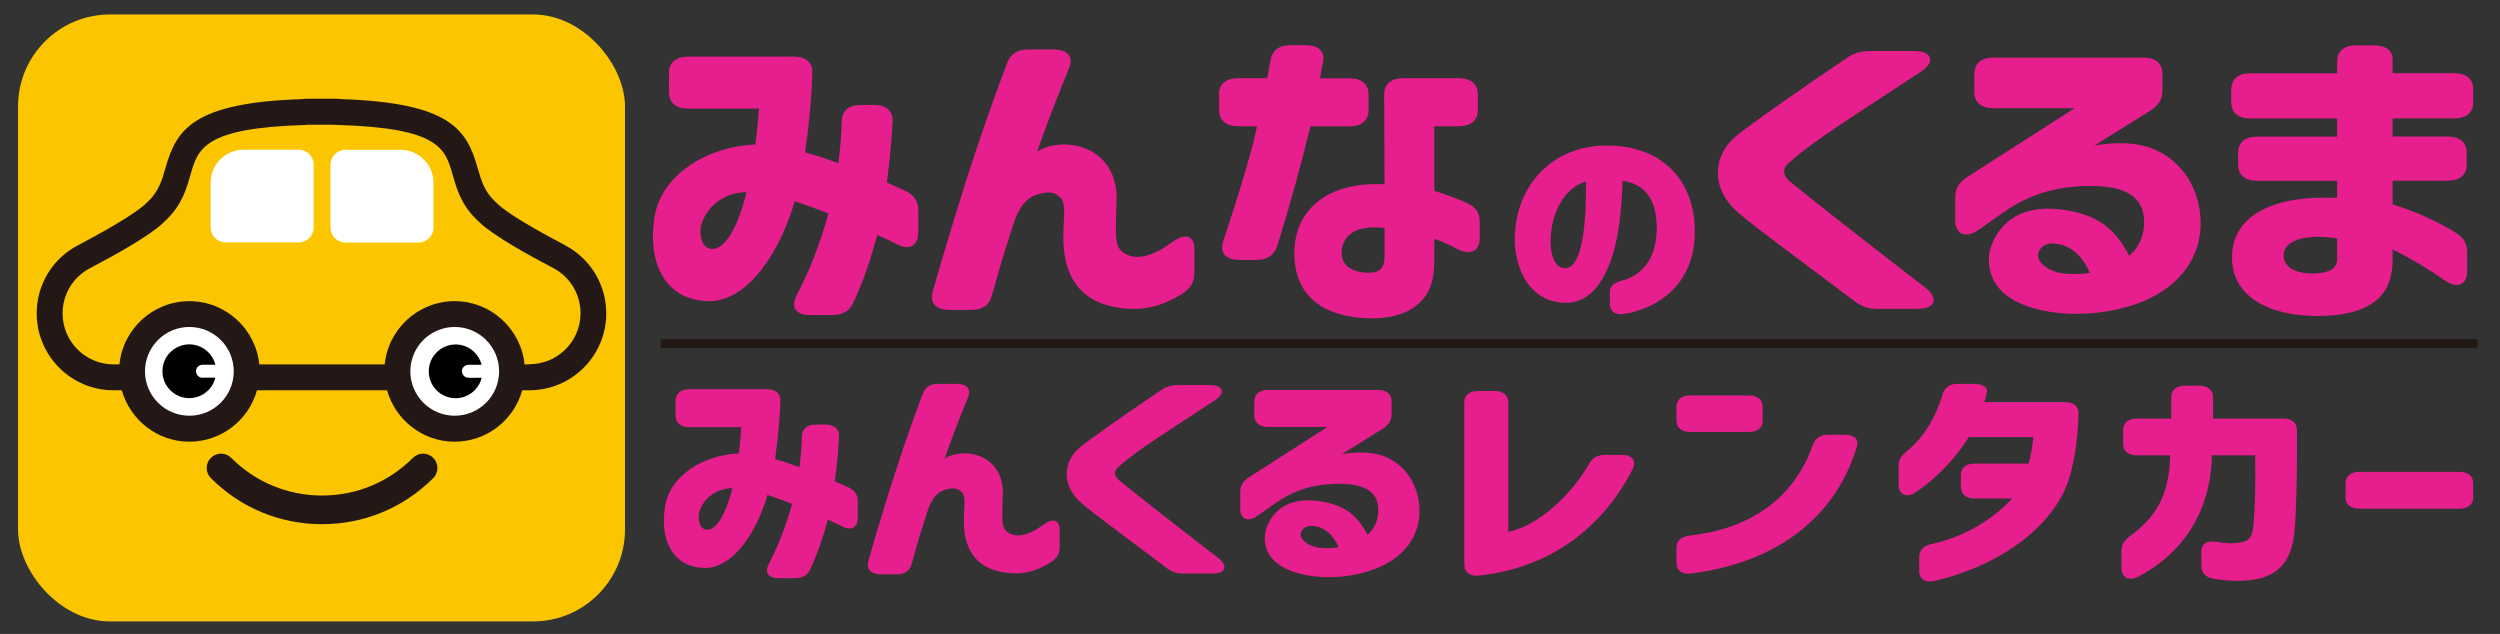 <?xml version="1.0" encoding="UTF-8"?>
<svg id="_レイヤー_2" data-name="レイヤー 2" xmlns="http://www.w3.org/2000/svg" viewBox="0 0 280 71">
  <rect x="0" y="0" width="280" height="71" fill="#333333" stroke="none"/>
  <defs>
    <style>
      .cls-1 {
        stroke: #231815;
        stroke-miterlimit: 10;
      }

      .cls-1, .cls-2 {
        fill: none;
      }

      .cls-3 {
        fill: #231815;
      }

      .cls-3, .cls-4, .cls-2, .cls-5, .cls-6, .cls-7 {
        stroke-width: 0px;
      }

      .cls-5 {
        fill: #fff;
      }

      .cls-6 {
        fill: #fbc600;
      }

      .cls-7 {
        fill: #e71f8e;
      }
    </style>
  </defs>
  <g id="_長期レンタカー" data-name="長期レンタカー">
    <g>
      <rect class="cls-6" x="2.02" y="1.62" width="67.98" height="67.98" rx="10.3" ry="10.3"/>
      <g>
        <path class="cls-3" d="m36.07,58.71c-4.7,0-9.13-1.83-12.45-5.16-.63-.63-.63-1.65,0-2.27.63-.63,1.65-.63,2.27,0,2.72,2.72,6.34,4.22,10.18,4.22s7.46-1.5,10.18-4.22c.63-.63,1.65-.63,2.27,0,.63.63.63,1.65,0,2.27-3.33,3.33-7.75,5.16-12.45,5.16Z"/>
        <path class="cls-3" d="m63.3,27.47c-5.43-2.84-7.08-4.16-7.53-4.6l-.36-.34c-1.18-1.13-1.52-2.34-1.92-3.74-1.21-4.25-3.03-7.3-15.35-7.69-.16-.02-.32-.04-.48-.04h-.48c-.4-.01-.8,0-1.15,0-.38,0-.77,0-1.17,0h-.49c-.16,0-.32.01-.48.04-12.32.39-14.13,3.43-15.35,7.69-.4,1.4-.75,2.61-1.92,3.74l-.36.34c-.46.43-2.11,1.75-7.53,4.6-2.85,1.49-4.62,4.41-4.62,7.63,0,4.75,3.86,8.61,8.61,8.61h.92c.93,3.31,3.97,5.76,7.57,5.76s6.65-2.44,7.57-5.76h14.57c.93,3.31,3.97,5.76,7.57,5.76s6.65-2.44,7.57-5.76h.8c4.75,0,8.61-3.86,8.61-8.61,0-3.21-1.77-6.14-4.62-7.63Zm-4,13.34h-.55c-.4-3.97-3.76-7.08-7.83-7.08s-7.44,3.11-7.83,7.08h-14.05c-.4-3.97-3.76-7.08-7.83-7.08s-7.44,3.11-7.83,7.08h-.66c-3.15,0-5.71-2.56-5.71-5.71,0-2.13,1.17-4.07,3.06-5.06,2.91-1.52,6.69-3.64,8.19-5.07l.36-.35c1.75-1.67,2.26-3.46,2.71-5.04.84-2.93,1.5-5.24,12.75-5.58h.16s.12-.03.12-.03h.51s.05,0,.05,0c.37-.01.71,0,1.1,0,.35,0,.71-.01,1.08,0l.85.03c11.25.34,11.92,2.65,12.75,5.58.45,1.58.96,3.37,2.71,5.04l.36.34c1.5,1.42,5.28,3.54,8.19,5.06,1.89.99,3.06,2.93,3.06,5.06,0,3.15-2.56,5.71-5.71,5.71Z"/>
        <g>
          <path class="cls-5" d="m27.28,16.77h6.18c.92,0,1.67.75,1.67,1.67v7.04c0,.92-.75,1.67-1.67,1.67h-8.2c-.92,0-1.67-.75-1.67-1.67v-5.02c0-2.04,1.65-3.69,3.69-3.69Z"/>
          <path class="cls-5" d="m38.68,16.77h8.2c.92,0,1.67.75,1.67,1.67v7.04c0,.92-.75,1.67-1.67,1.67h-6.18c-2.04,0-3.69-1.65-3.69-3.69v-5.02c0-.92.75-1.67,1.67-1.67Z" transform="translate(85.56 43.93) rotate(-180)"/>
        </g>
        <circle class="cls-5" cx="21.21" cy="41.59" r="4.97"/>
        <circle class="cls-5" cx="50.93" cy="41.59" r="4.97"/>
        <path class="cls-4" d="m22.68,42.31c-.4,0-.73-.33-.73-.73s.33-.73.73-.73h1.42s.01,0,.02,0c-.33-1.31-1.51-2.28-2.92-2.28-1.66,0-3.01,1.35-3.01,3.01s1.35,3.01,3.01,3.01c1.41,0,2.6-.98,2.92-2.29,0,0-.02,0-.02,0h-1.42Z"/>
        <path class="cls-4" d="m51.73,41.59c0-.4.33-.73.73-.73h1.48c-.33-1.31-1.51-2.28-2.91-2.28-1.66,0-3.01,1.35-3.01,3.01s1.35,3.01,3.01,3.01c1.41,0,2.59-.98,2.92-2.29h-1.48c-.4,0-.73-.33-.73-.73Z"/>
      </g>
    </g>
    <g>
      <g>
        <path class="cls-7" d="m89.18,33.18c1.37-2.65,2.57-5.52,3.6-9.26-1.33-.55-2.57-.98-3.77-1.38-1.63,5.63-5.22,11.23-9.63,11.19-4.45-.04-6.94-3.71-6.08-9.37.73-4.79,5.91-7.96,11.3-8.17.21-1.56.34-3.02.39-4.03h-7.92c-1.37,0-2.14-.65-2.14-1.82v-2.18c0-1.16.77-1.82,2.14-1.82h11.81c1.37,0,2.14.65,2.1,1.82-.04,1.93-.26,5.01-.81,8.9,1.24.33,2.48.76,3.72,1.23.21-1.53.34-3.09.39-4.72.04-1.2.81-1.82,2.18-1.82h1.37c1.37,0,2.18.62,2.14,1.82-.08,1.71-.26,4-.64,6.87.73.33,1.41.65,2.01.91,1.03.47,1.5,1.16,1.5,2.14v2.54c0,1.45-.94,2.03-2.27,1.38-.81-.4-1.63-.8-2.31-1.09-.73,2.65-1.58,5.27-2.7,7.59-.43.98-1.24,1.38-2.44,1.38h-2.35c-1.63,0-2.22-.84-1.58-2.11Zm-9.42-5.3c2.1,0,3.47-4.69,3.85-6.36-2.31,0-4.37,1.42-5.05,3.6-.3,1.05,0,2.76,1.2,2.76Z"/>
        <path class="cls-7" d="m119.1,26.57c0-.65,0-.91.04-1.63.09-1.38.13-2.36-.43-2.87s-1.2-.65-2.31-.36c-2.35.62-2.78,3.12-3.51,5.3-.64,1.96-1.24,4.11-1.8,6.1-.3,1.09-1.07,1.6-2.35,1.6h-2.4c-1.5,0-2.23-.76-1.88-2.04.73-2.58,1.46-5.05,2.14-7.26,1.58-5.23,3.68-11.73,6.21-18.38.39-1.02,1.16-1.49,2.4-1.49h2.78c1.58,0,2.27.8,1.75,2.07-1.24,3.05-2.31,5.74-3.6,9.41,2.57-1.82,9.42-1.02,8.9,6.03-.04.76-.09,2.29-.04,3.34.04.87.17,1.96,1.84,2.33,1.16.25,2.74-.33,4.45-1.6,1.46-1.05,2.48-.76,2.48.8v2.69c0,.94-.39,1.67-1.41,2.33-2.35,1.42-4.41,1.96-7.28,1.49-4.32-.73-5.99-3.74-5.99-7.85Z"/>
        <path class="cls-7" d="m136.53,10.58c0-1.16.77-1.82,2.14-1.82h3.25l.39-2.03c.17-1.09.94-1.67,2.27-1.67h1.63c1.46,0,2.23.69,1.97,1.89-.17.84-.3,1.45-.34,1.82h3.3c1.37,0,2.14.65,2.14,1.82v1.74c0,1.16-.77,1.82-2.14,1.82h-4.37c-.98,4-2.22,8.61-3.72,13.4-.34,1.05-1.16,1.56-2.4,1.56h-1.84c-1.54,0-2.23-.8-1.8-2.11,2.1-6.36,3.34-10.64,3.77-12.86h-2.1c-1.37,0-2.14-.65-2.14-1.82v-1.74Zm13.23,24.52c-2.65-.84-4.79-2.83-4.79-6.72,0-4.98,3.81-8.06,10.1-7.74l-.04-10.06c0-1.16.77-1.82,2.14-1.82h6.21c1.37,0,2.14.65,2.14,1.82v1.74c0,1.16-.77,1.82-2.14,1.82h-2.74v7.23c1.46.47,2.35.8,3.55,1.31,1.07.47,1.54,1.13,1.54,2.14v1.85c0,1.45-1.03,1.96-2.48,1.24-.81-.47-1.8-.91-2.61-1.16v2.36c0,1.89-.3,3.09-1.07,4.14-1.2,1.63-3.25,2.4-5.95,2.4-1.16,0-2.53-.14-3.85-.55Zm4.02-4.58c1.03-.14,1.29-.87,1.29-1.89v-3.09c-3.3-.4-4.58.87-4.79,2.43-.3,2.43,2.4,2.69,3.51,2.54Z"/>
        <path class="cls-7" d="m180.31,34.02v-1.28c0-.74.46-1.08,1.3-1.3,2.43-.59,4.08-2.72,3.94-6.33-.12-2.65-1.19-4.49-3.82-4.86-.12,3.07-.35,6.45-1.45,9.27-1.07,2.72-2.63,4.47-5.09,4.39-3.82-.12-5.64-3.78-5.53-7.46.17-5.54,3.91-9.69,9.35-10.11,6.43-.44,10.53,3.24,10.79,8.98.32,6.4-4.08,9.27-8.02,9.86-.93.12-1.48-.37-1.48-1.18Zm-5.04-3.98c2.32.07,2.4-7.16,2.35-9.71-2.4.69-3.76,3.41-3.94,6.13-.09,1.33.14,3.51,1.59,3.58Z"/>
        <path class="cls-7" d="m207.69,33.72l-7.32-5.49c-2.57-1.93-4.88-3.67-5.91-4.61-2.87-2.65-2.61-6.21-.04-8.36,1.67-1.38,7.96-5.77,12.46-8.79.81-.55,1.58-.76,2.65-.76h4.84c2.01,0,2.44,1.2.81,2.29-7.06,4.69-12.16,7.77-14.94,10.35-.26.25-.43.51-.43.84s.17.69.56,1.05c1.07.91,5.99,4.83,15.28,11.99,1.54,1.2,1.07,2.36-.86,2.36h-4.49c-1.07,0-1.8-.25-2.61-.87Z"/>
        <path class="cls-7" d="m222.76,29.07c0-.76.17-1.6.81-2.69,1.28-2.11,3.68-3.52,7.88-2.83,3.64.62,5.52,2.18,7.02,5.09,1.24-1.05,1.67-2.43,1.67-3.74,0-2.76-1.88-4.18-6.51-4.07-4.58.11-7.4,1.63-9.59,3.2l-2.44,1.71c-1.41,1.02-2.61.51-2.61-1.05v-2.61c0-.94.39-1.63,1.29-2.22l12.07-7.74h-9.08c-1.37,0-2.14-.65-2.14-1.82v-2.03c0-1.16.77-1.82,2.14-1.82h16.78c1.37,0,2.14.65,2.14,1.82v1.89c0,.94-.43,1.63-1.33,2.22l-6.29,3.92c2.61-.44,4.75-.33,6.46.33,3.25,1.24,5.35,4.4,5.44,8.17.08,4.14-2.44,7.19-6.16,8.83-3.42,1.49-8.22,2-12.07,1.02-3.38-.84-5.48-2.65-5.48-5.56Zm7.62,1.42c1.33.36,3.25.14,3.68.07-.73-1.71-2.01-3.09-3.85-3.27-.94-.11-1.41.22-1.71.62-.69.94.13,2.03,1.88,2.58Z"/>
        <path class="cls-7" d="m249.99,29c-.13-5.09,5.09-7.19,11.77-6.83v-1.92h-8.95c-1.37,0-2.14-.65-2.14-1.82v-1.31c0-1.16.77-1.82,2.14-1.82h8.95v-2.03h-9.72c-1.37,0-2.14-.65-2.14-1.82v-1.42c0-1.16.77-1.82,2.14-1.82h9.72v-1.31c0-1.16.77-1.82,2.14-1.82h1.93c1.37,0,2.14.54,2.14,1.56v1.56h6.89c1.37,0,2.14.65,2.14,1.82v1.42c0,1.16-.77,1.82-2.14,1.82h-6.89v2.03h6.16c1.37,0,2.14.65,2.14,1.82v1.31c0,1.16-.77,1.82-2.14,1.82h-6.16v2.65c2.78.87,5.14,1.96,7.11,3.2.9.58,1.24,1.23,1.24,2.18v2.11c0,1.56-1.16,2-2.57.98-1.54-1.09-3.6-2.36-5.78-3.42v1.13c0,1.85-.47,3.2-1.41,4.18-1.5,1.56-4.07,2.14-6.94,2.14-5.82,0-9.55-2.36-9.63-6.39Zm9.03,1.63c1.63,0,2.74-.44,2.74-1.63v-2.29c-3-.51-5.99,0-5.99,1.89,0,1.13.98,2.03,3.25,2.03Z"/>
      </g>
      <g>
        <path class="cls-7" d="m164,63.22v-18.12c0-.84.56-1.31,1.55-1.31h1.83c.99,0,1.55.47,1.55,1.31v14.47c3.37-.68,7.09-4.17,9.04-7.62.4-.68.96-1,1.82-1h1.86c1.15,0,1.67.65,1.18,1.65-3.41,6.57-9.19,10.98-17.18,11.87-1.05.11-1.64-.4-1.64-1.26Z"/>
        <path class="cls-7" d="m187.76,47.07v-1.47c0-.84.56-1.31,1.55-1.31h6.56c.99,0,1.55.47,1.55,1.31v1.47c0,.84-.56,1.31-1.55,1.31h-6.56c-.99,0-1.55-.47-1.55-1.31Zm0,14.31c0-.81.5-1.29,1.49-1.39,7.61-.89,11.91-4.83,13.8-10.17.28-.76.84-1.13,1.73-1.13h1.8c1.08,0,1.67.5,1.39,1.34-2.26,7.51-8.48,12.92-18.57,14.2-1.02.13-1.64-.34-1.64-1.23v-1.63Z"/>
        <path class="cls-7" d="m214.96,63.93v-1.55c0-.79.46-1.23,1.36-1.45,2.85-.6,6.44-2.23,9.03-5.1h-4.18c-.99,0-1.55-.47-1.55-1.31v-1.29c0-.84.56-1.31,1.55-1.31h6.03c.28-.97.46-2,.52-2.97h-7.21c-1.52,2.42-3.59,4.6-5.97,6.2-.99.68-1.89.24-1.89-.84v-2.13c0-.69.28-1.13.87-1.6,1.98-1.6,3.31-3.89,4.05-6.43.25-.76.77-1.16,1.7-1.16h1.77c1.05,0,1.64.39,1.48,1.02-.09.37-.18.74-.28,1.03h9.03c.99,0,1.55.47,1.52,1.36-.12,4.2-.87,7.25-1.73,8.9-2.66,5.07-8.48,8.38-14.42,9.77-1.05.24-1.7-.24-1.7-1.16Z"/>
        <path class="cls-7" d="m237.61,63.66v-1.97c0-.68.28-1.16.93-1.63,3.47-2.52,4.42-5.3,4.52-9.06h-3.72c-.99,0-1.55-.47-1.55-1.31v-1.5c0-.84.56-1.31,1.55-1.31h3.84v-2.37c0-.84.56-1.31,1.55-1.31h1.58c.99,0,1.55.47,1.55,1.31v2.37h7.86c.99,0,1.54.47,1.54,1.31v2.76c0,2.91-.09,6.56-.28,8.56-.34,3.89-2.35,5.07-4.61,5.41-1.49.24-3.22.13-4.55-.13-.9-.18-1.27-.71-1.27-1.47v-1.5c0-.92.62-1.31,1.7-1.13.9.16,1.92.24,2.88.02.68-.13,1.11-.52,1.24-1.7.22-2.39.25-4.86.22-8.01h-4.86c-.06,4.7-2.01,10.29-8.23,13.58-1.05.55-1.89.1-1.89-.92Z"/>
        <path class="cls-7" d="m262.7,55.66v-1.5c0-.84.56-1.31,1.55-1.31h11.2c.99,0,1.55.47,1.55,1.31v1.5c0,.84-.56,1.31-1.55,1.31h-11.2c-.99,0-1.55-.47-1.55-1.31Z"/>
      </g>
    </g>
    <g>
      <path class="cls-7" d="m86.08,63.21c1-1.94,1.88-4.03,2.63-6.77-.97-.4-1.88-.72-2.75-1.01-1.19,4.12-3.82,8.21-7.04,8.18-3.25-.03-5.07-2.71-4.44-6.85.53-3.5,4.32-5.82,8.26-5.97.16-1.14.25-2.2.28-2.95h-5.79c-1,0-1.56-.48-1.56-1.33v-1.59c0-.85.56-1.33,1.56-1.33h8.64c1,0,1.56.48,1.53,1.33-.03,1.41-.19,3.66-.59,6.51.91.24,1.82.56,2.72.9.16-1.11.25-2.26.28-3.45.03-.88.59-1.33,1.6-1.33h1c1,0,1.6.45,1.56,1.33-.06,1.25-.19,2.92-.47,5.02.53.24,1.03.48,1.47.66.75.35,1.1.85,1.1,1.57v1.86c0,1.06-.69,1.49-1.66,1.01-.59-.29-1.19-.58-1.69-.8-.53,1.94-1.16,3.85-1.97,5.55-.31.72-.91,1.01-1.78,1.01h-1.72c-1.19,0-1.63-.61-1.16-1.54Zm-6.88-3.88c1.53,0,2.53-3.42,2.82-4.65-1.69,0-3.19,1.03-3.69,2.63-.22.77,0,2.02.88,2.02Z"/>
      <path class="cls-7" d="m107.96,58.37c0-.48,0-.66.03-1.19.06-1.01.09-1.73-.31-2.1s-.88-.48-1.69-.27c-1.72.45-2.03,2.28-2.57,3.88-.47,1.43-.91,3-1.31,4.46-.22.8-.78,1.17-1.72,1.17h-1.75c-1.1,0-1.63-.56-1.38-1.49.53-1.89,1.06-3.69,1.56-5.31,1.16-3.82,2.69-8.58,4.54-13.44.28-.74.84-1.09,1.75-1.09h2.03c1.16,0,1.66.58,1.28,1.51-.91,2.23-1.69,4.19-2.63,6.88,1.88-1.33,6.88-.74,6.51,4.41-.03.56-.06,1.67-.03,2.44.03.64.13,1.43,1.35,1.7.84.19,2-.24,3.25-1.17,1.06-.77,1.81-.56,1.81.58v1.96c0,.69-.28,1.22-1.03,1.7-1.72,1.04-3.22,1.43-5.32,1.09-3.16-.53-4.38-2.73-4.38-5.74Z"/>
      <path class="cls-7" d="m130.65,63.6l-5.35-4.01c-1.88-1.41-3.57-2.68-4.32-3.37-2.1-1.94-1.91-4.54-.03-6.11,1.22-1.01,5.82-4.22,9.1-6.42.59-.4,1.16-.56,1.94-.56h3.53c1.47,0,1.78.88.59,1.67-5.16,3.42-8.89,5.68-10.92,7.57-.19.19-.31.37-.31.61s.13.5.41.77c.78.66,4.38,3.53,11.17,8.76,1.13.88.78,1.73-.63,1.73h-3.28c-.78,0-1.31-.19-1.91-.64Z"/>
      <path class="cls-7" d="m141.67,60.21c0-.56.13-1.17.59-1.97.94-1.54,2.69-2.58,5.76-2.07,2.66.45,4.03,1.59,5.13,3.72.91-.77,1.22-1.78,1.22-2.73,0-2.02-1.38-3.05-4.76-2.97-3.35.08-5.41,1.19-7.01,2.34l-1.78,1.25c-1.03.74-1.91.37-1.91-.77v-1.91c0-.69.28-1.19.94-1.62l8.82-5.66h-6.63c-1,0-1.56-.48-1.56-1.33v-1.49c0-.85.56-1.33,1.56-1.33h12.26c1,0,1.56.48,1.56,1.33v1.38c0,.69-.31,1.19-.97,1.62l-4.6,2.87c1.91-.32,3.47-.24,4.72.24,2.38.9,3.91,3.21,3.97,5.97.06,3.03-1.78,5.26-4.51,6.45-2.5,1.09-6.01,1.46-8.82.74-2.47-.61-4-1.94-4-4.06Zm5.57,1.04c.97.27,2.38.11,2.69.05-.53-1.25-1.47-2.26-2.82-2.39-.69-.08-1.03.16-1.25.45-.5.69.09,1.49,1.38,1.89Z"/>
    </g>
    <line class="cls-1" x1="74" y1="38.5" x2="277.5" y2="38.5"/>
    <rect id="_スライス_" data-name="&amp;lt;スライス&amp;gt;" class="cls-2" width="280" height="71"/>
  </g>
</svg>